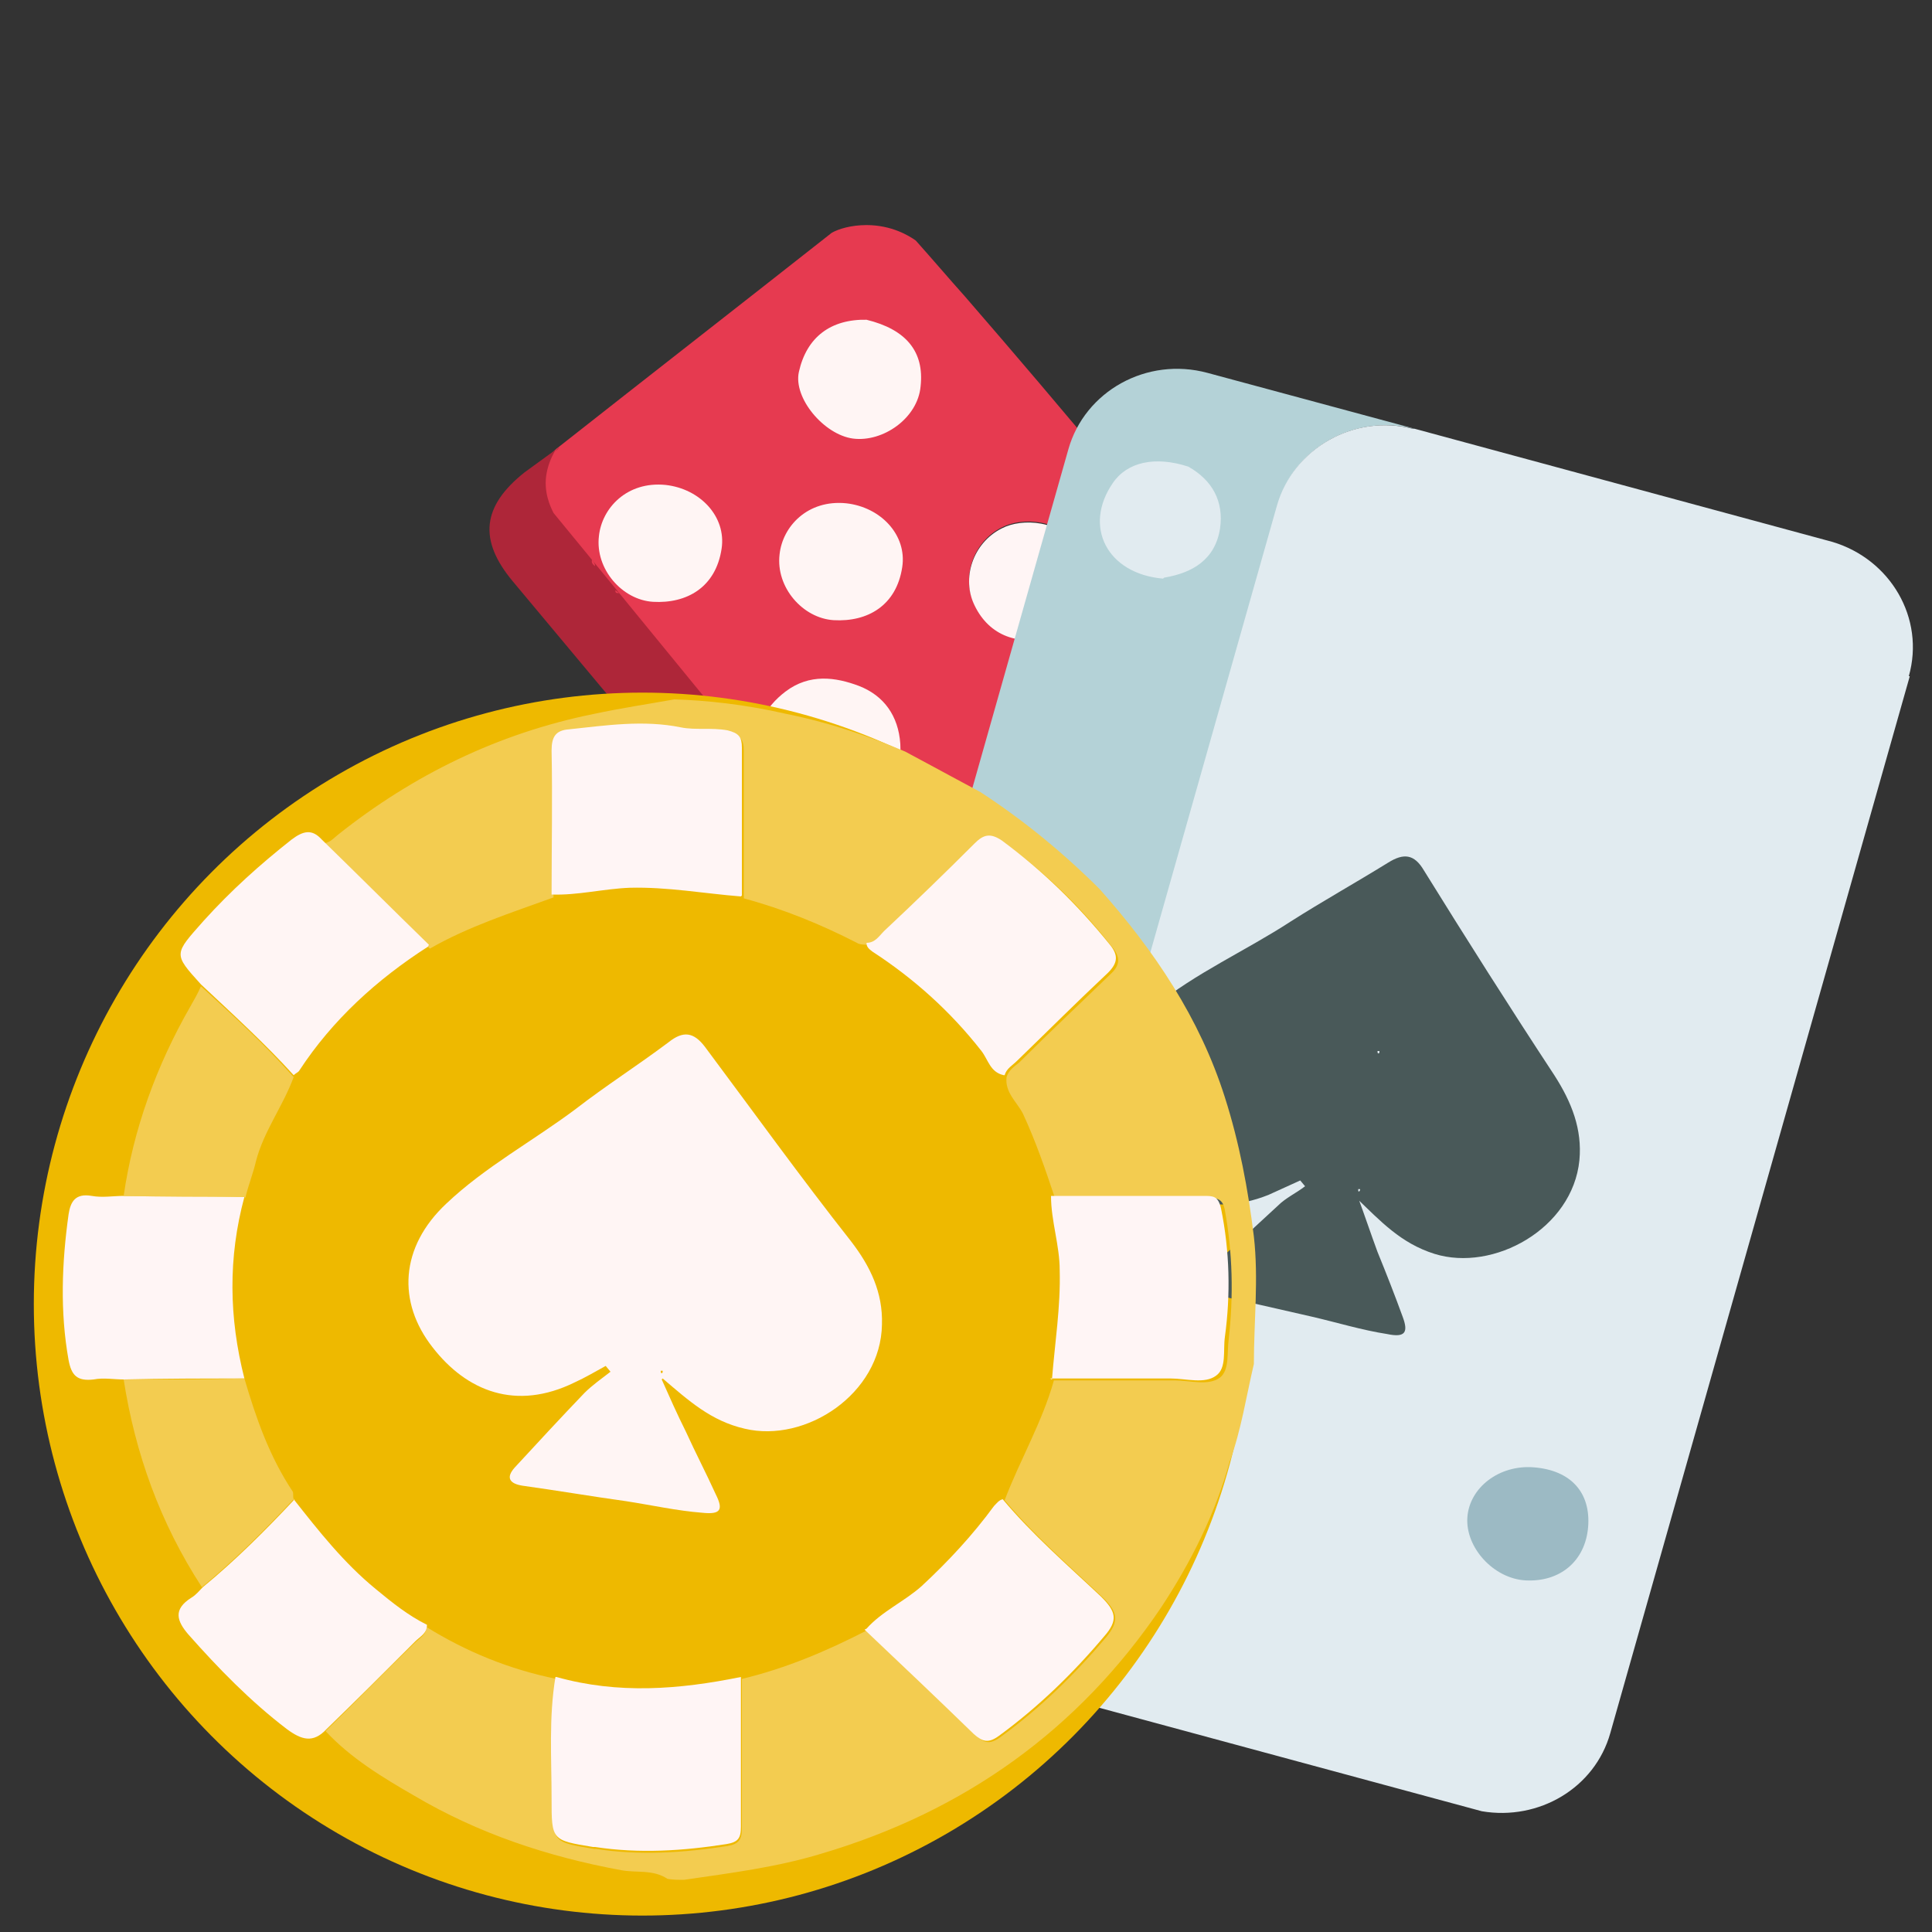 <?xml version="1.0" encoding="UTF-8"?>
<svg id="Layer_1" data-name="Layer 1" xmlns="http://www.w3.org/2000/svg" viewBox="0 0 20 20">
  <rect x="0" y="0" width="20" height="20" fill="#333333" stroke="none"/>
  <defs>
    <style>
      .cls-1 {
        fill: #e1ebf0;
      }

      .cls-2 {
        fill: #495959;
      }

      .cls-3 {
        fill: #e63a50;
      }

      .cls-4 {
        fill: #b4d2d7;
      }

      .cls-5 {
        fill: #fff5f4;
      }

      .cls-6 {
        fill: #ae2639;
      }

      .cls-7 {
        fill: #eeb900;
      }

      .cls-8 {
        fill: #fff5f5;
      }

      .cls-9 {
        fill: #9cbac4;
      }

      .cls-10 {
        fill: #f3cc50;
      }
    </style>
  </defs>
  <g>
    <polygon class="cls-3" points="5.75 4.66 5.75 4.66 5.75 4.66 5.75 4.66"/>
    <path class="cls-3" d="m9.99,3.07c-.17-.19-.34-.39-.51-.58-.07-.05-.25-.16-.51-.16-.16,0-.29.04-.36.08-.94.74-1.89,1.48-2.83,2.22-.03.02-.15.12-.18.29-.04.22.1.37.12.39.23.3.47.61.72.92.41.51.82,1,1.23,1.46.06,0,.12.02.18.03.03-.2.11-.37.28-.51.21-.16.43-.12.64-.05.22.08.34.26.36.5,0,.12-.02.22-.05.32,0,.03.02.05.05.07.24.11.49.22.73.34.3-.23.6-.46.91-.7.03-.12.07-.23.09-.35.05-.27.17-.53.2-.81-.05.01-.1.02-.15.04-.36.12-.67,0-.82-.31-.14-.28-.02-.65.28-.8.21-.11.61-.09.82.21.02.04.06.07.09.1,0-.04.02-.09.03-.13.07-.26.14-.52.2-.78-.49-.59-1-1.19-1.52-1.79Z"/>
  </g>
  <path class="cls-6" d="m5.75,4.66c-.03.05-.07.13-.09.23-.04.2.04.36.07.42.65.79,1.3,1.59,1.95,2.38-.33,0-.67-.02-1-.03-.46-.55-.91-1.09-1.37-1.64-.36-.43-.32-.78.12-1.13.11-.08.22-.16.33-.24Z"/>
  <path class="cls-6" d="m5.79,4.63s-.03.02-.04.04c.01-.01.03-.02.04-.04Z"/>
  <path class="cls-5" d="m7.79,7.77c.03-.24.13-.45.34-.61.25-.19.52-.15.76-.06.26.1.41.31.43.6.01.14-.03.26-.06.38-.09.06-.18,0-.25-.03-.37-.13-.76-.18-1.14-.27-.03,0-.05-.01-.08-.02Z"/>
  <path class="cls-8" d="m11.06,6.54s-.1.02-.15.04c-.36.12-.67,0-.82-.31-.14-.28-.02-.65.28-.8.21-.11.61-.09.82.21.02.04.06.07.09.1-.06.26-.11.52-.22.76Z"/>
  <path class="cls-5" d="m8.76,5.21c.36.04.63.33.58.66-.06.4-.36.57-.71.55-.32-.02-.6-.34-.56-.68.03-.29.29-.57.69-.53Z"/>
  <path class="cls-5" d="m6.89,5.02c.36.04.63.33.58.66-.06.4-.36.57-.71.55-.32-.02-.6-.34-.56-.68.03-.29.29-.57.69-.53Z"/>
  <path class="cls-5" d="m8.97,3.31c.41.1.6.33.56.69-.03.33-.39.58-.7.54-.3-.04-.62-.42-.56-.69.08-.36.33-.55.71-.54Z"/>
  <path class="cls-3" d="m6.13,5.79s.03.04.03.07c-.03-.02-.04-.04-.03-.07Z"/>
  <path class="cls-3" d="m6.37,6.11s.03.02.04.03c-.03,0-.04,0-.04-.03Z"/>
  <path class="cls-4" d="m14.64,4.44c-.62-.16-1.25.2-1.41.79l-3.1,10.94c-.17.6.2,1.23.82,1.39l-2.17-.58c-.62-.17-.99-.79-.82-1.39l3.1-10.94c.17-.6.81-.96,1.44-.79l2.15.58Z"/>
  <path class="cls-1" d="m19.77,7l-3.1,10.94c-.16.57-.74.91-1.33.81l-4.4-1.19c-.62-.17-.99-.79-.82-1.39l3.1-10.94c.17-.59.8-.95,1.41-.79,0,0,.01,0,.02,0l4.32,1.17c.6.18.96.79.79,1.39Z"/>
  <ellipse class="cls-7" cx="6.65" cy="13.5" rx="6.3" ry="6.33"/>
  <path class="cls-2" d="m14.06,12.4c.07.19.13.37.2.56.09.22.18.45.26.67.06.16.03.22-.16.18-.26-.04-.52-.12-.78-.18-.35-.08-.7-.16-1.06-.24-.13-.03-.17-.1-.07-.19.26-.24.52-.48.78-.72.08-.08.19-.13.28-.2l-.05-.06c-.11.05-.22.1-.33.15-.63.25-1.13,0-1.44-.47-.33-.5-.26-1.07.26-1.48.43-.35.95-.58,1.41-.88.33-.21.67-.4,1.01-.61.16-.1.27-.09.37.08.44.71.89,1.42,1.35,2.12.18.28.29.56.26.88-.07.71-.89,1.16-1.5.97-.35-.11-.56-.34-.81-.58Zm0-.09s0,0,0,.01c0,.02.01.02.02,0,0,0,0,0,0-.01,0,0,0,0-.01,0Z"/>
  <path class="cls-10" d="m11.38,9.2c.57.64,1.04,1.34,1.3,2.16.15.47.24.95.3,1.44.05.44,0,.88,0,1.32-.08.34-.13.68-.25,1.01-.15.54-.4,1.04-.71,1.51-.85,1.26-2.03,2.11-3.52,2.55-.46.14-.94.2-1.42.27-.06,0-.11,0-.17-.01-.15-.1-.32-.06-.48-.09-.76-.14-1.48-.38-2.14-.77-.33-.19-.66-.39-.92-.67.31-.3.61-.61.92-.91.05-.05.13-.09.12-.17.42.26.86.44,1.35.54-.08.42-.04.84-.04,1.26,0,.43,0,.43.43.5,0,0,.01,0,.02,0,.45.07.91.04,1.36-.03.12-.02.15-.07.15-.18,0-.52,0-1.03,0-1.55.46-.11.88-.29,1.29-.5.38.36.76.71,1.13,1.08.09.09.15.1.26.02.41-.3.76-.64,1.09-1.03.14-.17.12-.26-.03-.41-.35-.33-.71-.64-1.02-1.01.16-.42.39-.81.51-1.24.42,0,.83,0,1.25,0,.16,0,.35.06.47-.03.1-.08.07-.26.09-.4.05-.45.04-.89-.04-1.33-.02-.12-.08-.13-.18-.13-.53,0-1.06,0-1.58,0-.1-.3-.2-.59-.33-.87-.06-.12-.19-.22-.17-.38.02-.07.08-.11.13-.15.31-.31.63-.61.94-.91.11-.1.11-.18.02-.29-.32-.41-.69-.77-1.12-1.08-.12-.09-.19-.07-.28.03-.31.31-.63.61-.94.91-.05.05-.09.12-.18.12-.04,0-.09,0-.12-.02-.37-.19-.76-.35-1.17-.46,0-.51,0-1.02,0-1.53,0-.11-.03-.15-.15-.18-.16-.04-.32,0-.48-.03-.39-.08-.77-.02-1.16.02-.14.02-.18.08-.18.22,0,.5,0,.99,0,1.49-.44.16-.88.3-1.28.53-.37-.36-.74-.73-1.11-1.09.07,0,.11-.05.16-.09.78-.62,1.66-1.05,2.65-1.25.28-.06.55-.1.83-.15.33.01.72.05,1.16.15.49.1.9.25,1.23.39.26.14.52.28.78.42.46.3.87.64,1.25,1.02Z"/>
  <path class="cls-5" d="m6.85,14.28c.08.18.16.36.25.54.1.22.21.43.31.65.08.16.05.21-.14.19-.26-.02-.53-.08-.79-.12-.36-.05-.71-.11-1.07-.16-.13-.02-.18-.08-.08-.19.24-.26.48-.52.72-.77.08-.08.18-.15.27-.22l-.05-.06c-.11.06-.21.12-.32.17-.61.3-1.12.09-1.47-.36-.37-.47-.34-1.04.14-1.49.4-.38.9-.65,1.34-.98.31-.24.64-.45.96-.69.15-.12.26-.11.38.05.5.67.99,1.35,1.51,2.01.2.26.33.53.32.86-.01.72-.79,1.23-1.42,1.08-.35-.08-.58-.29-.85-.52Zm-.01-.09s0,0,0,.01c0,.02.02.02.02,0,0,0,0,0,0-.01,0,0,0,0-.01,0Z"/>
  <path class="cls-1" d="m12.04,5.99c-.58-.05-.83-.54-.52-.99.15-.22.44-.28.78-.17.25.14.37.36.33.64-.05.32-.28.46-.58.51Z"/>
  <path class="cls-9" d="m15.88,15.19c.38.03.59.26.56.62-.03.35-.29.57-.65.55-.33-.02-.62-.34-.6-.65.02-.31.33-.55.69-.52Z"/>
  <path class="cls-8" d="m7.67,9.28c-.38-.03-.76-.1-1.15-.09-.27.01-.54.08-.81.07,0-.5.01-.99,0-1.49,0-.14.04-.21.18-.22.38-.04.77-.1,1.16-.02.15.03.31,0,.48.03.12.03.15.07.15.18,0,.51,0,1.02,0,1.53Z"/>
  <path class="cls-8" d="m10.89,14.28c.03-.38.09-.75.08-1.13,0-.26-.09-.51-.09-.77.53,0,1.06,0,1.58,0,.1,0,.15,0,.18.13.09.44.1.89.04,1.33-.02.14.02.32-.09.4-.12.09-.31.03-.47.03-.42,0-.83,0-1.25,0Z"/>
  <path class="cls-8" d="m5.76,17.36c.64.18,1.27.13,1.91,0,0,.52,0,1.03,0,1.55,0,.12-.03.16-.15.18-.45.07-.9.1-1.36.03,0,0-.01,0-.02,0-.43-.07-.43-.07-.43-.5,0-.42-.03-.84.04-1.26Z"/>
  <path class="cls-5" d="m8.97,16.86c.16-.18.39-.28.57-.44.28-.26.53-.53.75-.83.03-.03.05-.06.09-.07.31.37.67.68,1.02,1.01.15.15.18.24.03.41-.32.38-.68.73-1.09,1.03-.11.08-.17.06-.26-.02-.37-.36-.75-.72-1.13-1.08Z"/>
  <path class="cls-5" d="m3.04,15.52c.26.33.52.66.85.93.17.14.33.27.53.37,0,.09-.07.12-.12.17-.31.31-.61.61-.92.91-.14.15-.26.11-.41,0-.38-.29-.71-.63-1.02-.98-.12-.14-.16-.26.03-.38.05-.03.08-.07.12-.11.34-.28.65-.59.95-.91Z"/>
  <path class="cls-5" d="m10.39,11.13c-.14-.03-.16-.16-.23-.25-.32-.41-.7-.75-1.13-1.03-.04-.03-.06-.05-.06-.09.09,0,.13-.07.18-.12.32-.3.63-.6.94-.91.09-.09.16-.11.28-.03.42.31.79.67,1.12,1.08.09.11.08.19-.02.29-.32.3-.63.61-.94.91-.05.05-.11.08-.13.15Z"/>
  <path class="cls-5" d="m4.43,9.8c-.53.34-.99.76-1.33,1.28-.01.02-.04.03-.06.05-.3-.33-.63-.63-.96-.94-.29-.32-.28-.31.03-.66.28-.31.58-.58.91-.84.12-.09.21-.11.31,0,.37.36.74.73,1.11,1.09Z"/>
  <path class="cls-8" d="m2.53,12.39c-.17.63-.16,1.25,0,1.88-.42,0-.83,0-1.25.01-.1,0-.21-.02-.31,0-.17.02-.23-.04-.26-.2-.09-.5-.07-1.01,0-1.51.02-.13.07-.22.24-.19.11.02.22,0,.33,0,.42,0,.83,0,1.25.01Z"/>
  <path class="cls-10" d="m2.53,12.39c-.42,0-.83,0-1.25-.01.1-.69.34-1.35.69-1.96.04-.07.08-.14.11-.21.33.3.66.6.96.94-.11.3-.31.56-.39.87-.03.13-.08.25-.11.38Z"/>
  <path class="cls-10" d="m1.28,14.28c.42,0,.83,0,1.25-.01.12.41.26.81.5,1.17.01.02,0,.05.01.08-.3.32-.61.63-.95.91-.43-.66-.69-1.38-.81-2.15Z"/>
  <path class="cls-1" d="m14.27,10.88s0,0,.01,0c0,0,0,0,0,.01,0,.02-.02.02-.02,0,0,0,0,0,0-.01Z"/>
</svg>